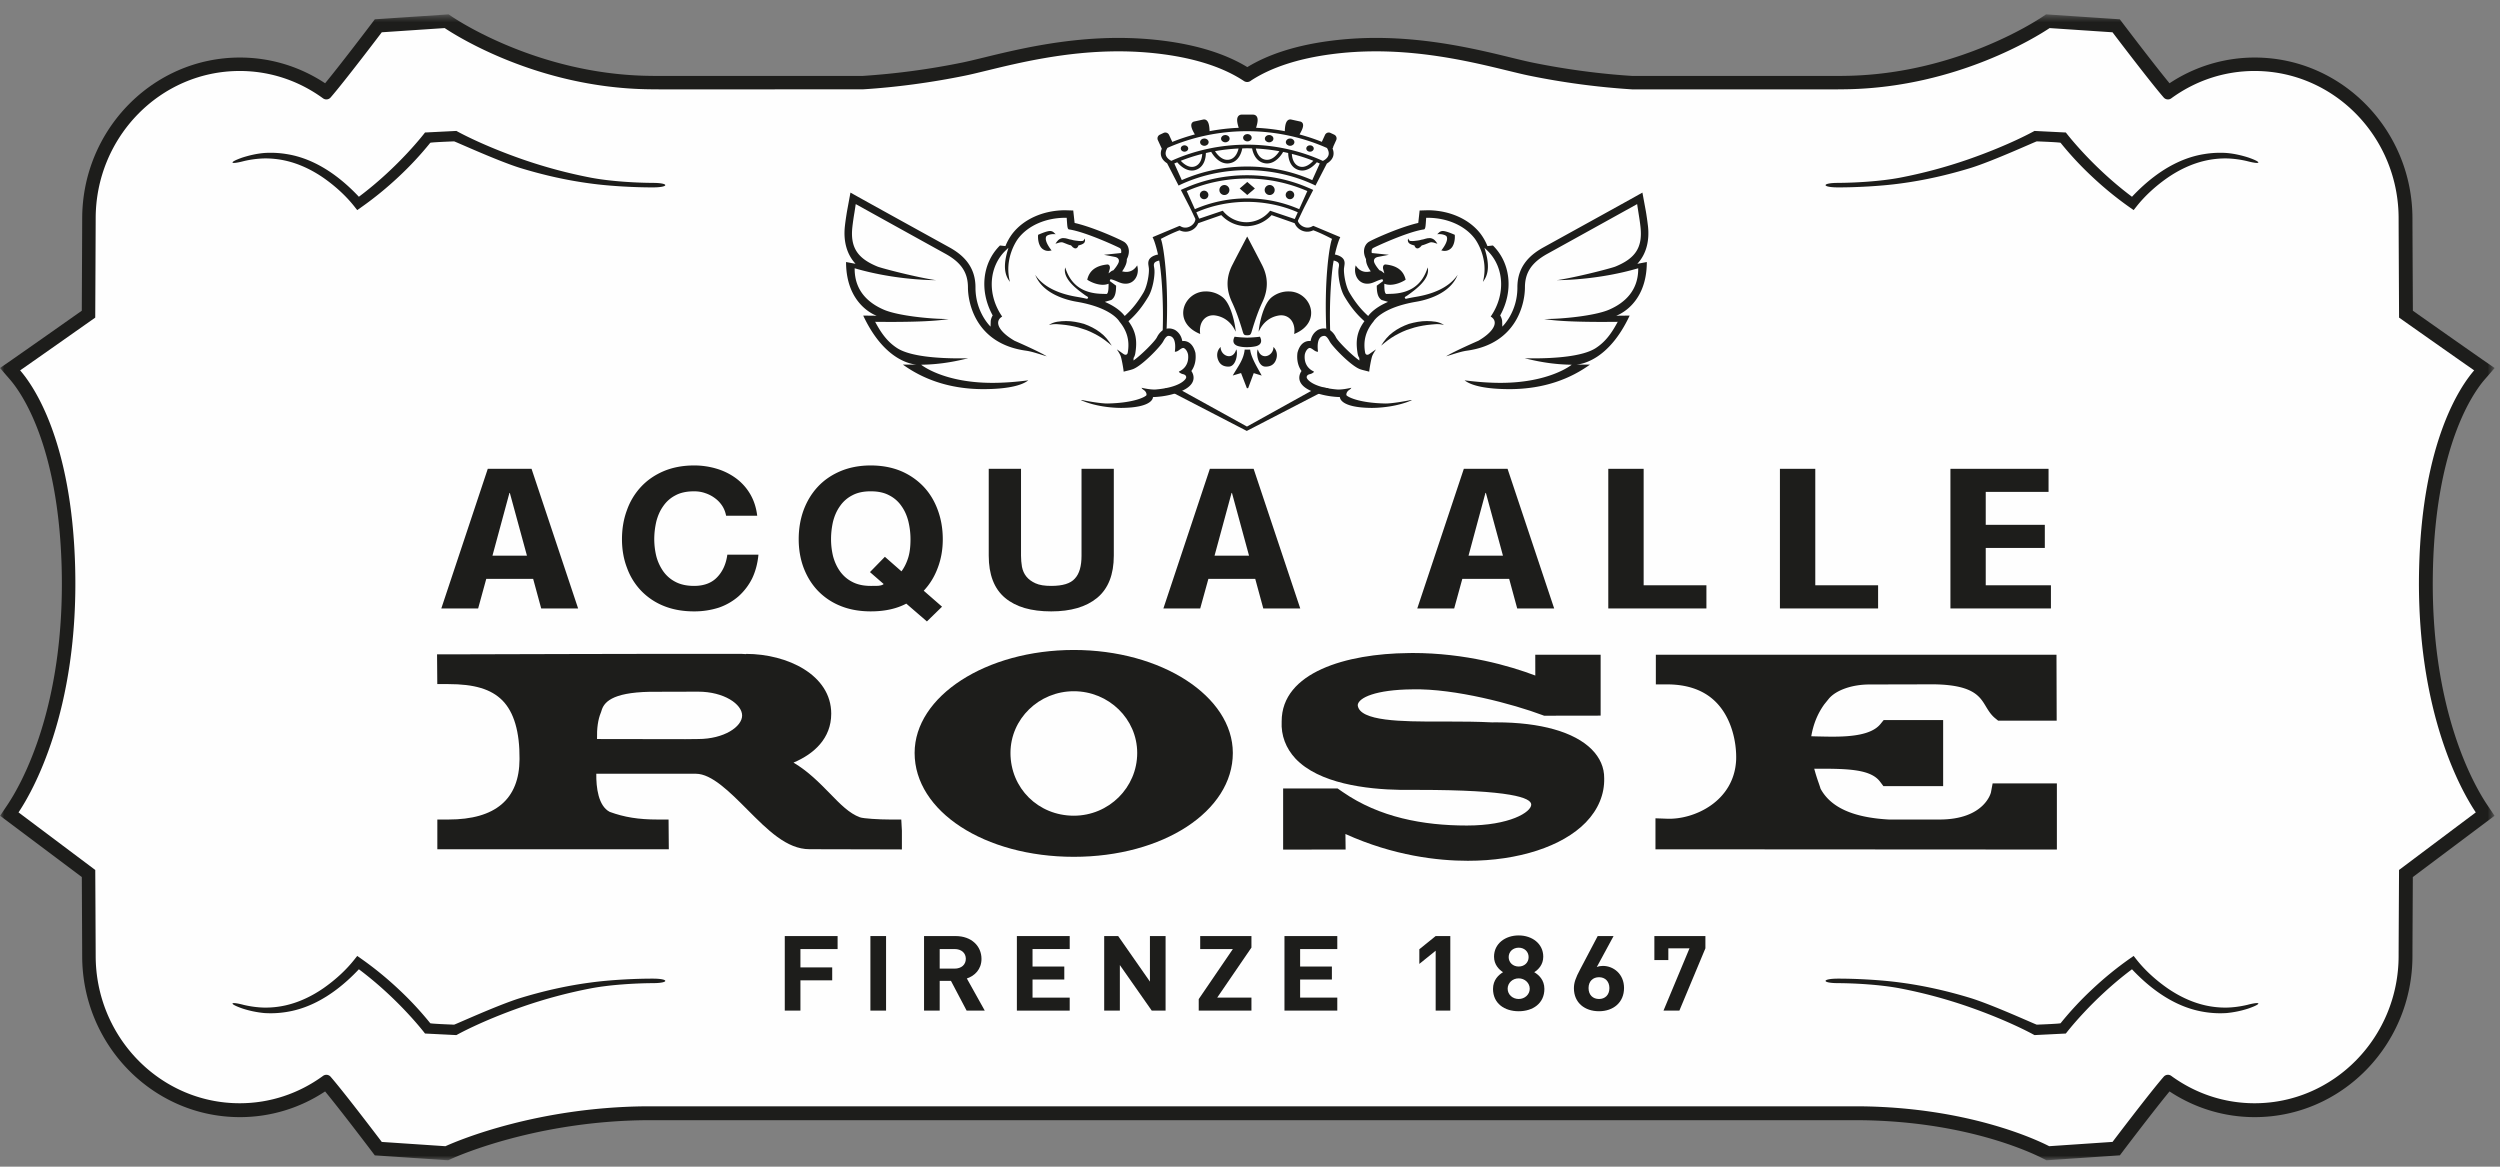 <?xml version="1.0" encoding="UTF-8"?> <svg xmlns="http://www.w3.org/2000/svg" xmlns:xlink="http://www.w3.org/1999/xlink" width="300" height="140"><rect width="100%" height="100%" fill="#808080" stroke="none"/><defs><path id="path-1" d="M0 .56h299.357v137.512H0z"></path><path id="path-3" d="M0 138.236h299.357V.723H0z"></path></defs><g id="Artboard" stroke="none" stroke-width="1" fill="none" fill-rule="evenodd"><g id="Group-64" transform="translate(0 1)"><g id="Group-3" transform="translate(0 .164)"><mask id="mask-2" fill="#fff"><use xlink:href="#path-1"></use></mask><path d="M245.17 137.864c-1.45-.746-9.318-4.473-21.93-4.604H77.455c-12.965.134-22.288 4.18-23.308 4.642l-.375.17-8.794-.591-.452-.596c-.04-.053-3.621-4.783-5.514-7.078a18.462 18.462 0 0 1-10.23 3.085c-10.432 0-18.92-8.671-18.92-19.331 0-.704-.033-7.17-.044-9.479L.013 96.728l.868-1.292c1.64-2.44 6.956-11.704 6.518-28.48-.39-14.76-4.846-21.01-6.201-22.575L0 42.999l1.504-1.04a1993.93 1993.93 0 0 0 8.31-5.837c.012-2.596.049-10.328.049-11.049 0-10.66 8.488-19.332 18.92-19.332 3.65 0 7.169 1.065 10.23 3.086 1.89-2.292 5.475-7.025 5.514-7.078l.452-.596L53.83.56l.463.31c1.034.691 10.475 6.761 23.194 7.06.576.013 1.158.02 1.739.02h24.245a88.373 88.373 0 0 0 12.016-1.611c.728-.15 1.558-.353 2.52-.588l.097-.023c3.824-.932 9.61-2.342 16.11-2.342 1.87 0 3.714.117 5.483.348 4.051.524 7.406 1.586 9.983 3.155 2.576-1.57 5.93-2.63 9.983-3.155a42.53 42.53 0 0 1 5.483-.348c6.496 0 12.29 1.411 16.122 2.345l.095.024c.988.24 1.803.439 2.51.584 3.97.812 8.138 1.37 12.056 1.612h24.204c.582 0 1.163-.008 1.742-.021C234.59 7.63 244.03 1.56 245.066.869l.464-.31 8.848.594.45.596c.041.053 3.624 4.783 5.516 7.078a18.479 18.479 0 0 1 10.23-3.086c10.432 0 18.92 8.672 18.92 19.332 0 .72.037 8.453.05 11.05a2043.24 2043.24 0 0 0 8.31 5.836l1.503 1.04-1.198 1.382c-1.355 1.564-5.81 7.816-6.201 22.576-.438 16.776 4.878 26.039 6.518 28.479l.869 1.292-9.806 7.354c-.012 2.308-.045 8.775-.045 9.479 0 10.66-8.488 19.331-18.92 19.331-3.65 0-7.169-1.064-10.23-3.085-1.892 2.295-5.472 7.021-5.512 7.074l-.45.596-8.806.596-.406-.21z" id="Fill-1" fill="#1D1D1B" mask="url(#mask-2)"></path></g><path d="M45.814 136.032l7.638.513c1.817-.821 11.105-4.654 23.982-4.787H223.236c12.86.133 21.06 3.959 22.664 4.785l7.605-.515s4.466-5.9 6.14-7.821a.672.672 0 0 1 .904-.102c2.946 2.149 6.407 3.285 10.004 3.285 9.53 0 17.281-7.937 17.281-17.692 0-.86.05-10.302.05-10.302s7.329-5.5 9.211-6.91c-1.584-2.355-7.25-12.04-6.797-29.435.4-15.112 4.95-21.702 6.602-23.607-1.88-1.301-9.012-6.332-9.012-6.332s-.054-11.034-.054-11.902c0-9.756-7.751-17.692-17.28-17.692-3.598 0-7.059 1.135-10.005 3.285a.673.673 0 0 1-.904-.102c-1.674-1.921-6.143-7.826-6.143-7.826l-7.546-.506c-1.584 1.058-11.127 7.032-24.066 7.336-.59.013-1.184.02-1.779.02h-24.253a89.838 89.838 0 0 1-12.336-1.645c-.747-.152-1.59-.36-2.568-.597l-.095-.023c-3.762-.917-9.436-2.299-15.735-2.299-1.799 0-3.573.112-5.271.333-4.037.524-7.309 1.592-9.729 3.175a.709.709 0 0 1-.88.034c-2.425-1.602-5.716-2.68-9.78-3.209a41 41 0 0 0-5.272-.333c-6.297 0-11.97 1.382-15.726 2.297l-.09.021c-.983.24-1.832.448-2.582.601-4.058.83-8.31 1.4-12.294 1.644l-24.295.001c-.594 0-1.188-.007-1.778-.02-12.939-.304-22.483-6.278-24.066-7.336l-7.547.506s-4.47 5.905-6.143 7.826a.675.675 0 0 1-.903.102c-2.947-2.15-6.407-3.285-10.005-3.285-9.53 0-17.281 7.936-17.281 17.692 0 .868-.053 11.902-.053 11.902s-7.132 5.03-9.013 6.332c1.651 1.905 6.201 8.495 6.602 23.606.454 17.396-5.212 27.081-6.796 29.437l9.21 6.91s.05 9.441.05 10.3c0 9.756 7.752 17.693 17.28 17.693 3.6 0 7.06-1.136 10.006-3.285a.673.673 0 0 1 .903.102c1.674 1.92 6.143 7.825 6.143 7.825" id="Fill-4" fill="#FEFEFE"></path><path d="M29.22 119.582c.833.197 1.678.314 2.524.33.847.008 1.688-.08 2.51-.265 1.643-.37 3.187-1.114 4.575-2.074 1.374-.961 2.67-2.131 3.687-3.417l.35-.445.463.325a41.246 41.246 0 0 1 4.52 3.686 39.33 39.33 0 0 1 3.78 4.062c.052.064 2.218.15 2.859.175.111.003 5.144-2.314 7.903-3.18 2.765-.847 5.589-1.493 8.449-1.871 2.38-.33 5.44-.476 7.503-.472 1.977 0 2 .541 0 .541-2.051.012-5.056.179-7.39.617a59.033 59.033 0 0 0-8.23 2.202c-5.04 1.756-7.955 3.416-7.955 3.416l-3.766-.188s-3.086-4.084-7.936-7.711c-3.662 3.89-6.867 4.833-8.658 5.119a11.77 11.77 0 0 1-2.694.134 12.051 12.051 0 0 1-2.623-.546c-1.682-.585-1.527-.874.13-.438" id="Fill-6" fill="#1D1D1B"></path><path d="M269.684 119.582c-.833.197-1.678.314-2.525.33a11.016 11.016 0 0 1-2.508-.265c-1.643-.37-3.188-1.114-4.575-2.074-1.374-.961-2.672-2.131-3.688-3.417l-.35-.445-.464.325a41.238 41.238 0 0 0-4.518 3.686 39.416 39.416 0 0 0-3.782 4.062c-.051.064-2.217.15-2.857.175-.112.003-5.145-2.314-7.904-3.18-2.764-.847-5.589-1.493-8.448-1.871-2.382-.33-5.442-.476-7.505-.472-1.976 0-2 .541 0 .541 2.053.012 5.058.179 7.391.617a59.07 59.07 0 0 1 8.23 2.202c5.039 1.756 7.955 3.416 7.955 3.416l3.766-.188s3.086-4.084 7.936-7.711c3.662 3.89 6.868 4.833 8.658 5.119.89.148 1.797.193 2.694.134a12.036 12.036 0 0 0 2.622-.546c1.683-.585 1.529-.874-.128-.438" id="Fill-8" fill="#1D1D1B"></path><path d="M29.22 18.342a12.067 12.067 0 0 1 2.524-.332c.847-.006 1.688.083 2.51.267 1.643.37 3.187 1.113 4.575 2.073 1.374.962 2.67 2.132 3.687 3.418l.35.445.463-.325a41.246 41.246 0 0 0 4.52-3.686 39.33 39.33 0 0 0 3.78-4.062c.052-.064 2.218-.15 2.859-.175.111-.003 5.144 2.314 7.903 3.18 2.765.847 5.589 1.492 8.449 1.871 2.38.33 5.44.476 7.503.472 1.977 0 2-.541 0-.541-2.051-.012-5.056-.179-7.39-.617a59.133 59.133 0 0 1-8.23-2.202c-5.04-1.756-7.955-3.416-7.955-3.416l-3.766.188s-3.086 4.083-7.936 7.711c-3.662-3.89-6.867-4.833-8.658-5.119a11.729 11.729 0 0 0-2.694-.134c-.898.076-1.775.277-2.623.546-1.682.585-1.527.873.13.438" id="Fill-10" fill="#1D1D1B"></path><path d="M269.684 18.342a12.068 12.068 0 0 0-2.525-.332 11.058 11.058 0 0 0-2.508.267c-1.643.37-3.188 1.113-4.575 2.073-1.374.962-2.672 2.132-3.688 3.418l-.35.445-.464-.325a41.238 41.238 0 0 1-4.518-3.686 39.416 39.416 0 0 1-3.782-4.062c-.051-.064-2.217-.15-2.857-.175-.112-.003-5.145 2.314-7.904 3.18-2.764.847-5.589 1.492-8.448 1.871-2.382.33-5.442.476-7.505.472-1.976 0-2-.541 0-.541 2.053-.012 5.058-.179 7.391-.617a59.17 59.17 0 0 0 8.23-2.202c5.039-1.756 7.955-3.416 7.955-3.416l3.766.188s3.086 4.083 7.936 7.711c3.662-3.89 6.868-4.833 8.658-5.119a11.735 11.735 0 0 1 2.694-.134c.898.076 1.775.277 2.622.546 1.683.585 1.529.873-.128.438" id="Fill-12" fill="#1D1D1B"></path><path id="Fill-14" fill="#1D1D1B" d="M100.513 112.885h-4.461v2.199h3.813v1.559h-3.813v3.63h-1.879v-8.946h6.34z"></path><mask id="mask-4" fill="#fff"><use xlink:href="#path-3"></use></mask><path id="Fill-16" fill="#1D1D1B" mask="url(#mask-4)" d="M104.448 120.273h1.88v-8.946h-1.88z"></path><path d="M112.763 112.885v2.35h1.784c.825 0 1.352-.478 1.352-1.181 0-.691-.527-1.169-1.352-1.169h-1.784zm1.893-1.558c1.973 0 3.123 1.244 3.123 2.74 0 1.256-.825 2.047-1.758 2.35l2.15 3.857h-2.176l-1.88-3.57h-1.352v3.57h-1.878v-8.947h3.77z" id="Fill-18" fill="#1D1D1B" mask="url(#mask-4)"></path><path id="Fill-19" fill="#1D1D1B" mask="url(#mask-4)" d="M128.365 112.885h-4.461v2.099h3.812v1.558h-3.812v2.173h4.46v1.559h-6.339v-8.947h6.34z"></path><path id="Fill-20" fill="#1D1D1B" mask="url(#mask-4)" d="M139.87 120.273h-1.661l-3.826-5.465v5.465h-1.88v-8.946h1.677l3.812 5.466v-5.466h1.879z"></path><path id="Fill-21" fill="#1D1D1B" mask="url(#mask-4)" d="M150.173 112.709l-4.109 6.006h4.109v1.558h-6.326v-1.381l4.097-6.007h-3.92v-1.558h6.149z"></path><path id="Fill-22" fill="#1D1D1B" mask="url(#mask-4)" d="M160.476 112.885h-4.461v2.099h3.812v1.558h-3.812v2.173h4.46v1.559h-6.34v-8.947h6.34z"></path><path id="Fill-23" fill="#1D1D1B" mask="url(#mask-4)" d="M172.28 113.086l-1.96 1.583v-1.76l1.96-1.582h1.757v8.946h-1.757z"></path><path d="M183.434 113.853c0-.654-.5-1.131-1.19-1.131s-1.203.477-1.203 1.13c0 .654.513 1.131 1.203 1.131.69 0 1.19-.477 1.19-1.13m.135 3.794c0-.69-.595-1.244-1.325-1.244-.744 0-1.325.553-1.325 1.244s.581 1.232 1.325 1.232c.73 0 1.325-.54 1.325-1.232m-4.407.026c0-1.093.675-1.685 1.202-2.01-.486-.315-1.08-.906-1.08-1.86 0-1.572 1.35-2.552 2.96-2.552 1.595 0 2.947.98 2.947 2.551 0 .955-.581 1.546-1.081 1.86.54.326 1.216.918 1.216 2.01 0 1.734-1.379 2.677-3.082 2.677-1.717 0-3.082-.943-3.082-2.676" id="Fill-24" fill="#1D1D1B" mask="url(#mask-4)"></path><path d="M193.128 117.572c0-.792-.5-1.307-1.244-1.307-.729 0-1.257.478-1.257 1.307s.528 1.307 1.257 1.307c.717 0 1.244-.478 1.244-1.307m-4.258.012c0-.64.189-1.218.757-2.274l2.096-3.983h1.905l-2.014 3.72c.23-.1.487-.139.73-.139 1.298 0 2.541.992 2.541 2.65 0 1.747-1.297 2.79-3 2.79-1.704 0-3.015-1.004-3.015-2.764" id="Fill-25" fill="#1D1D1B" mask="url(#mask-4)"></path><path id="Fill-26" fill="#1D1D1B" mask="url(#mask-4)" d="M202.741 112.797H200.2v1.408h-1.676v-2.878h6.124v1.47l-3.123 7.476h-1.906z"></path><path d="M83.287 57.958c.476 0 .924.068 1.367.227.426.141.817.35 1.168.618.346.255.63.567.862.924.222.352.37.744.449 1.163h3.732c-.114-.964-.397-1.832-.828-2.575a6.325 6.325 0 0 0-1.69-1.9 7.553 7.553 0 0 0-2.309-1.157 9.297 9.297 0 0 0-2.751-.403c-1.35 0-2.564.232-3.636.68-1.078.46-1.985 1.084-2.729 1.884a7.983 7.983 0 0 0-1.69 2.802c-.402 1.078-.595 2.24-.595 3.489 0 1.213.193 2.36.595 3.408a7.792 7.792 0 0 0 1.69 2.757 7.769 7.769 0 0 0 2.729 1.838c1.072.436 2.285.653 3.636.653a9.592 9.592 0 0 0 2.983-.454 7.168 7.168 0 0 0 2.355-1.357 7.176 7.176 0 0 0 1.638-2.154c.398-.84.653-1.799.75-2.842H87.28c-.147 1.117-.567 2.036-1.23 2.716-.659.692-1.589 1.033-2.763 1.033-.868 0-1.617-.16-2.229-.482a4.07 4.07 0 0 1-1.464-1.265 5.65 5.65 0 0 1-.834-1.803 8.79 8.79 0 0 1-.249-2.048c0-.738.09-1.447.249-2.139.182-.698.448-1.305.834-1.844a3.975 3.975 0 0 1 1.464-1.287c.612-.33 1.361-.482 2.229-.482" id="Fill-27" fill="#1D1D1B" mask="url(#mask-4)"></path><path d="M106.186 65.814l1.99 1.747c.324-.432.59-.959.79-1.577.204-.618.294-1.384.294-2.275 0-.737-.09-1.446-.255-2.138-.176-.697-.442-1.305-.828-1.843a3.94 3.94 0 0 0-1.47-1.288c-.612-.33-1.349-.483-2.223-.483-.857 0-1.605.154-2.212.483a3.992 3.992 0 0 0-1.469 1.288c-.386.538-.653 1.146-.834 1.843a9.533 9.533 0 0 0-.244 2.138c0 .704.086 1.385.244 2.048.181.664.448 1.26.834 1.804.374.516.862.959 1.469 1.265.607.323 1.355.482 2.212.482.284 0 .579 0 .89-.011.313-.034.534-.086.664-.216l-1.644-1.43 1.792-1.837zm-1.702-10.96c-1.333 0-2.553.234-3.619.682-1.083.459-1.99 1.083-2.734 1.883-.737.794-1.299 1.724-1.701 2.802-.392 1.078-.585 2.24-.585 3.488 0 1.214.193 2.36.585 3.41.402 1.06.964 1.979 1.701 2.756a7.737 7.737 0 0 0 2.734 1.838c1.066.437 2.286.652 3.63.652 1.668 0 3.087-.312 4.26-.93l2.474 2.138 1.815-1.77-2.196-1.916c.744-.79 1.3-1.708 1.691-2.768.397-1.05.595-2.184.595-3.399 0-1.258-.198-2.421-.595-3.5-.392-1.077-.947-2.007-1.69-2.801a8.087 8.087 0 0 0-2.717-1.883c-1.067-.448-2.286-.681-3.648-.681z" id="Fill-28" fill="#1D1D1B" mask="url(#mask-4)"></path><path d="M122.522 55.258v10.414c0 .454.04.902.114 1.344.09.443.249.823.521 1.163.267.34.642.607 1.1.817.471.216 1.096.312 1.884.312 1.378 0 2.325-.284 2.842-.88.545-.578.8-1.491.8-2.756V55.258h3.874v10.414c0 2.269-.664 3.965-1.997 5.07-1.338 1.102-3.182 1.624-5.52 1.624-2.387 0-4.224-.522-5.535-1.623-1.305-1.089-1.957-2.79-1.957-5.07V55.257h3.874z" id="Fill-29" fill="#1D1D1B" mask="url(#mask-4)"></path><path d="M147.837 58.156h-.05l-2.043 7.528h4.141l-2.048-7.528zm2.598-2.898h-5.252l-5.576 16.755h4.419l.98-3.55h5.622l.965 3.55h4.436l-5.594-16.755z" id="Fill-30" fill="#1D1D1B" mask="url(#mask-4)"></path><path d="M61.182 58.156h-.051l-2.037 7.528h4.141l-2.053-7.528zm2.603-2.898h-5.252l-5.576 16.755h4.42l.974-3.55h5.627l.965 3.55h4.43l-5.588-16.755z" id="Fill-31" fill="#1D1D1B" mask="url(#mask-4)"></path><path d="M178.31 58.156h-.058l-2.03 7.528h4.134l-2.047-7.528zm2.597-2.898h-5.247l-5.587 16.755h4.43l.975-3.55h5.622l.964 3.55h4.436l-5.593-16.755z" id="Fill-32" fill="#1D1D1B" mask="url(#mask-4)"></path><path id="Fill-33" fill="#1D1D1B" mask="url(#mask-4)" d="M197.238 55.258h-4.243v16.756h11.775v-2.78h-7.532z"></path><path id="Fill-34" fill="#1D1D1B" mask="url(#mask-4)" d="M217.834 55.258h-4.243v16.756h11.781v-2.78h-7.538z"></path><path id="Fill-35" fill="#1D1D1B" mask="url(#mask-4)" d="M245.826 55.258h-11.775v16.756h12.06v-2.78h-7.823v-4.481h7.09v-2.774h-7.09v-3.953h7.538z"></path><path d="M72.107 84.501l.056-.16c.278-1.03 1.186-2.228 5.775-2.325L83.78 82c3.109 0 5.275 1.508 5.275 2.859 0 1.344-2.166 2.824-5.286 2.824l-1.526.017-10.601-.017c-.029-1.293.119-2.36.465-3.182zm34.697 12.842c-1.304 0-3.2-.113-3.613-.267-1.265-.459-2.366-1.582-3.63-2.887-1.203-1.224-2.559-2.62-4.34-3.676 2.474-1.043 4.527-2.915 4.527-5.87 0-4.657-5.27-7.175-10.221-7.175v.027c-.324-.034-.72-.034-1.17-.034-6.176-.022-34.572.063-34.572.063h-1.338l.028 3.568h1.322c3.142 0 5.145.607 6.489 1.957 1.395 1.412 2.087 3.783 2.058 7.05-.022 4.81-2.892 7.244-8.525 7.244h-1.338v3.568h27.777l-.029-3.568h-1.333c-2.251 0-3.975-.272-5.734-.919-1.367-.715-1.628-2.927-1.606-4.572h11.958c1.877 0 4.056 2.179 6.154 4.288 2.44 2.45 4.737 4.766 7.476 4.766 2.087 0 9.745.022 9.745.022l1.339.006v-2.252l-.074-1.339h-1.35z" id="Fill-36" fill="#1D1D1B" mask="url(#mask-4)"></path><path d="M128.858 81.948c4.197 0 7.607 3.33 7.607 7.408 0 4.158-3.41 7.528-7.607 7.528-4.266 0-7.601-3.302-7.601-7.528 0-4.078 3.41-7.408 7.601-7.408m0-4.952c-10.534 0-19.104 5.548-19.104 12.36 0 7 8.389 12.462 19.104 12.462 10.698 0 19.082-5.462 19.082-12.462 0-6.812-8.566-12.36-19.082-12.36" id="Fill-37" fill="#1D1D1B" mask="url(#mask-4)"></path><path d="M179.552 85.68l-.506.006c-1.741-.09-3.545-.101-5.235-.101h-1.163c-4.265 0-9.569 0-9.722-1.98.09-.885 2.166-1.844 6.569-1.883 5.1-.12 12.161 1.797 15.576 3.08l.226.084 6.779-.011v-7.311h-7.845l.005 2.5c-3.062-1.156-8.349-2.704-14.73-2.704l-.54.01c-7.34.07-15.184 2.281-15.167 8.208-.085 1.674.5 3.206 1.657 4.453 2.813 2.979 8.429 3.688 12.671 3.756h2.031c11.237 0 13.59.958 13.59 1.764 0 .907-2.585 2.512-7.73 2.512-5.259 0-10.494-.986-14.873-4.01l-.63-.436h-6.54v7.334l7.499-.006-.023-1.866c5.796 2.626 11.106 3.216 14.69 3.216 6.06 0 11.357-1.725 14.154-4.606 1.503-1.549 2.257-3.398 2.207-5.303.016-1.277-.506-2.462-1.492-3.455-2.077-2.093-6.15-3.25-11.458-3.25" id="Fill-38" fill="#1D1D1B" mask="url(#mask-4)"></path><path d="M239.116 93.004l-.204 1.09c-.006.033-.772 3.249-6.177 3.249h-6.07c-4.299-.238-6.982-1.446-8.201-3.704-.052-.187-.131-.414-.222-.68a21.561 21.561 0 0 1-.533-1.708l.703-.006c3.534 0 6.11.114 7.193 1.554l.402.534h7.17v-7.925h-7.136l-.397.488c-1.094 1.333-3.658 1.504-5.758 1.504-.623 0-1.24-.017-1.837-.029a27.923 27.923 0 0 1-.697-.022c.254-1.47.76-2.706 1.554-3.818l.567-.703c.885-1.028 2.791-1.691 4.867-1.691l6.897-.016c5.372-.091 6.28 1.338 7.04 2.603.306.505.613 1.027 1.128 1.452l.375.306h7.022l-.023-7.918h-48.078v3.562h1.333c2.524 0 4.52.726 5.927 2.178 1.845 1.895 2.44 4.788 2.377 6.847-.21 5.037-5.077 7.226-8.293 7.095l-1.39-.05v3.72l48.17.029v-7.941h-7.709z" id="Fill-39" fill="#1D1D1B" mask="url(#mask-4)"></path><path d="M173.125 29.085a1.102 1.102 0 0 0 1.169-.497c.372-.612.278-1.409.278-1.409s-.993-.46-1.418-.456a.65.65 0 0 0-.452.16l-.23.218.317-.004c.255-.004.71.114.802.273.304.561-.636 1.682-.636 1.682l.17.033z" id="Fill-40" fill="#1D1D1B" mask="url(#mask-4)"></path><path d="M169.07 37.863c-.683.247-1.345.57-1.923 1.009-.59.429-1.047 1.007-1.416 1.609.546-.46 1.086-.884 1.678-1.218.594-.326 1.198-.63 1.852-.814.637-.226 1.305-.354 1.98-.45.668-.06 1.385-.205 2.043.01-.59-.436-1.368-.465-2.074-.483-.724.001-1.44.141-2.14.337" id="Fill-41" fill="#1D1D1B" mask="url(#mask-4)"></path><path d="M196.565 30.56c.973-1.107 1.386-2.63 1.195-4.403a35.96 35.96 0 0 0-.254-1.789l-.416-2.257c-1.61.91-8.362 4.634-11.824 6.545-1.373.757-3.196 2.084-3.178 4.85 0 2.99-1.81 4.688-1.81 4.688l-.02-.684a1.591 1.591 0 0 0-.053-.247 1.587 1.587 0 0 0-.15-.352l-.033-.058.032-.06c1.578-2.906 1.213-6.242-.903-8.334 0 0-.472.053-.659.07a6.433 6.433 0 0 0-.812-1.459c-1.35-1.768-3.717-2.828-6.337-2.84l-.988.03-.163 1.493-.088.02c-2.36.559-5.639 2.085-5.903 2.286-.307.233-.491.59-.518 1.003-.021.32.06.68.228 1.008l.015.028-.002.03c-.01.37.143.79.464 1.283l.102.154-.181.032c-.11.02-.218.03-.321.03-.534 0-.972-.263-1.303-.78-.153.53-.086 1.1.19 1.537.256.406.655.64 1.124.658l.076.002c.4 0 .698-.13 1.013-.266.239-.104.486-.212.798-.277l.096.217-.77.565c.007.687.07 1.376.584 1.715l.764.224-.288.136c-1.107.524-1.705 1.082-2.01 1.458l-.082.1-.095-.087c-.807-.74-1.49-1.6-2.146-2.708-.472-.792-.719-2.306-.656-2.945l.037-.263c.033-.204.079-.483-.072-.765-.308-.524-1.155-.62-1.155-.62l-.158.713c.245.046.612.151.703.353.063.14.048.28.02.446-.018.106-.033.192-.042.305-.07.708.177 2.322.723 3.242.71 1.197 1.423 2.087 2.312 2.885l.08.072-.063.087c-.813 1.159-1.022 2.23-.748 3.82.032.183.099.353.196.503l.01.306c-.93-.652-2.46-2.196-2.765-2.702a3.515 3.515 0 0 1-.123-.232c-.872-1.474-2.116-.718-2.116-.718-.44.282-.722.696-.834 1.232l-.018.088s-1.162-.23-1.576 1.414c-.1.807.054 1.539.443 2.114l.046.067s-1.116 1.419 1.214 2.418c1.63.71 3.393.705 3.393.705s-.11 1.271 3.783 1.303c1.307 0 3.173-.218 4.71-.867.19-.073.107-.096-.014-.071-.856.174-2.258.409-2.99.409-3.36-.062-4.69-.862-4.713-1.017-.008-.059-.029-.399.403-.654.084-.07.171-.143.184-.21l.001-.007-.007.001c-.63.146-1.139.213-1.602.213-2.934-.232-3.666-1.175-3.732-1.41 0 0-.1-.312.344-.432.048-.008.128-.028.265-.089.2-.106.25-.174.26-.21l-.12-.077-.07-.033c-.686-.384-1.02-1.09-.916-1.95.075-.35.253-.64.484-.766.23-.125.605.29.814.366.159.082.291.058.291.058s-.329-1.896.764-1.896c.312 0 .594.608.658.714.382.641 2.446 2.791 3.545 3.253.189.08.494.155.763.221.148.036.29.072.409.106.048-.526.26-1.62.362-1.883.087-.227.283-.539.455-.793-.213.141-.445.306-.568.394l-.162.113c-.07.052-.191.14-.316.14-.065 0-.222-.027-.264-.276-.244-1.407.078-2.589.997-3.702.038-.068.961-1.683 5.153-2.388 1.02-.17 4.041-.872 4.955-3.23-.617.938-1.987 2.149-5.017 2.647-.23.038-.979.173-1.234.252l-.106-.214c.03-.022.114-.075.2-.128.08-.05.162-.101.193-.125.943-.681 2.699-1.95 2.371-3.308l-.003-.01-.003.01c-.653 2.098-2.13 3.132-4.515 3.163l-.452.014-.03-.02c-.06-.04-.201-.132-.204-1.04v-.167l.158.05c.154.05.33.075.555.075h.003c.581-.007 1.285-.24 1.84-.605l.002-.004c-.247-1.106-1.06-1.706-2.454-1.832-.338.07-.256.497-.252.516.01.046.026.104.052.196l.103.36-.295-.232a.763.763 0 0 0-.255-.129l-.033-.01-.022-.027c-.192-.22-.45-.552-.592-.872-.067-.168-.068-.315-.002-.438.072-.134.216-.224.435-.268l1.312-.254-2.058-.214-.012-.097c-.026-.228.024-.393.149-.488.098-.074 4.09-1.951 6.1-2.244.177-.002.214-.32.245-.738l.046-.661h.155c2.358 0 4.477.93 5.667 2.487.077.1 1.745 2.326.985 5.204.45-.592.925-1.533.31-3.658l-.125-.434.325.313c2.065 1.982 2.244 5.32.427 7.938l-.002.002.004.002c.24.146.392.325.45.53.185.628-.466 1.473-1.74 2.256l-.19.115c-.032.014-2.995 1.304-3.87 1.868.17-.047.393-.116.623-.188.58-.183 1.3-.409 1.855-.485 6.135-.842 6.977-5.872 6.977-7.585 0-1.785.797-2.997 2.71-4.052 3.465-1.912 10.754-5.956 10.754-5.956l.159 1.03c.095.595.185 1.158.247 1.731.272 2.53-.7 3.792-3.049 4.75-.85.294-4.79 1.3-6.984 1.62 1.317-.01 5.29-.147 9.6-1.384l.158-.045-.002.163c-.034 2.417-1.472 3.929-3.491 4.804-1.695.735-5.624 1.13-7.763 1.121a.012.012 0 0 1 .002.005c1.336.228 3.666.344 6.93.344.643 0 1.862-.011 1.862-.011l-.098.18c-.774 1.43-1.53 2.317-2.53 2.967-1.57 1.022-4.941 1.237-7.491 1.237-.411 0-.766-.006-1.037-.011 1.052.253 3.058.746 5.64.774 0 0-2.652 2.176-8.545 2.176-1.33 0-2.78-.102-4.312-.303.852.684 2.74 1.056 5.396 1.056 4.232 0 7.389-1.308 9.653-2.947l-1.675.006c.752-.051 3.952-.587 6.433-5.885l-1.615.018s3.674-1.214 3.674-6.446l-1.139.217.086-.098z" id="Fill-42" fill="#1D1D1B" mask="url(#mask-4)"></path><path d="M171.6 27.569c-.467-.008-.726.174-1.027.197-.282.094-.595.114-.894.152-.27-.001-.629.097-.664-.289-.126.127-.098.416.08.564.171.136.362.191.544.242.027.005.053.007.08.01.046.14.296.76.912-.009l.096-.012c.353-.101.689-.275.89-.335.2-.067.542.049.871.162-.178-.29-.402-.631-.888-.682" id="Fill-43" fill="#1D1D1B" mask="url(#mask-4)"></path><path d="M126.02 29.085a1.103 1.103 0 0 1-1.169-.497c-.372-.612-.278-1.409-.278-1.409s.993-.46 1.417-.456a.65.65 0 0 1 .453.16l.23.218-.317-.004c-.255-.004-.709.114-.802.273-.305.561.637 1.682.637 1.682l-.172.033z" id="Fill-44" fill="#1D1D1B" mask="url(#mask-4)"></path><path d="M130.075 37.863c.683.247 1.345.57 1.923 1.009.59.429 1.047 1.007 1.416 1.609-.545-.46-1.085-.884-1.679-1.218-.593-.326-1.197-.63-1.85-.814-.638-.226-1.307-.354-1.981-.45-.668-.06-1.385-.205-2.042.01.59-.436 1.367-.465 2.074-.483.723.001 1.44.141 2.139.337" id="Fill-45" fill="#1D1D1B" mask="url(#mask-4)"></path><path d="M102.58 30.56c-.973-1.107-1.386-2.63-1.195-4.403.065-.601.16-1.205.254-1.789l.416-2.257c1.61.91 8.362 4.634 11.824 6.545 1.373.757 3.196 2.084 3.178 4.85 0 2.99 1.81 4.688 1.81 4.688l.02-.684a1.676 1.676 0 0 1 .202-.599l.034-.058-.032-.06c-1.577-2.906-1.212-6.242.904-8.334 0 0 .47.053.658.07a6.433 6.433 0 0 1 .812-1.459c1.351-1.768 3.717-2.828 6.336-2.84l.988.03.164 1.493.087.02c2.362.559 5.64 2.085 5.904 2.286.307.233.491.59.518 1.003.021.32-.06.68-.228 1.008l-.015.028.002.03c.01.37-.143.79-.465 1.283l-.1.154.18.032c.11.02.219.03.321.03.534 0 .972-.263 1.303-.78.153.53.087 1.1-.19 1.537-.256.406-.655.64-1.124.658l-.076.002c-.4 0-.699-.13-1.013-.266-.24-.104-.486-.212-.797-.277l-.097.217.77.565c-.007.687-.07 1.376-.584 1.715l-.765.224.289.136c1.107.524 1.704 1.082 2.012 1.458l.08.1.095-.087c.807-.74 1.49-1.6 2.147-2.708.47-.792.718-2.306.654-2.945l-.036-.263c-.034-.204-.078-.483.072-.765.308-.524 1.155-.62 1.155-.62l.158.713c-.245.046-.612.151-.703.353-.062.14-.048.28-.02.446.018.106.032.192.042.305.07.708-.177 2.322-.723 3.242-.71 1.197-1.424 2.087-2.312 2.885l-.08.072.062.087c.814 1.159 1.024 2.23.749 3.82a1.332 1.332 0 0 1-.196.503l-.01.306c.93-.652 2.46-2.196 2.765-2.702.05-.086.084-.152.124-.232.871-1.474 2.115-.718 2.115-.718.44.282.721.696.834 1.232l.018.088s1.162-.23 1.576 1.414c.1.807-.054 1.539-.444 2.114l-.045.067s1.116 1.419-1.214 2.418c-1.63.71-3.393.705-3.393.705s.11 1.271-3.783 1.303c-1.307 0-3.172-.218-4.71-.867-.19-.073-.107-.096.014-.071.856.174 2.257.409 2.991.409 3.36-.062 4.689-.862 4.712-1.017.008-.059.029-.399-.403-.654-.084-.07-.171-.143-.184-.21v-.007l.006.001c.63.146 1.138.213 1.602.213 2.933-.232 3.666-1.175 3.733-1.41 0 0 .098-.312-.346-.432a1.108 1.108 0 0 1-.264-.089c-.2-.106-.25-.174-.26-.21l.12-.077.07-.033c.686-.384 1.02-1.09.916-1.95-.075-.35-.254-.64-.484-.766-.23-.125-.605.29-.814.366-.159.082-.291.058-.291.058s.329-1.896-.764-1.896c-.313 0-.594.608-.658.714-.382.641-2.446 2.791-3.545 3.253-.189.08-.494.155-.763.221-.148.036-.29.072-.409.106-.049-.526-.26-1.62-.363-1.883-.086-.227-.282-.539-.454-.793.213.141.445.306.569.394l.16.113c.072.052.192.14.317.14.065 0 .222-.027.264-.276.244-1.407-.078-2.589-.997-3.702-.038-.068-.961-1.683-5.153-2.388-1.02-.17-4.041-.872-4.955-3.23.618.938 1.987 2.149 5.017 2.647.23.038.979.173 1.234.252l.106-.214a5.15 5.15 0 0 0-.2-.128c-.08-.05-.162-.101-.193-.125-.943-.681-2.698-1.95-2.371-3.308l.003-.01.003.01c.653 2.098 2.13 3.132 4.515 3.163l.452.014.03-.02c.06-.04.201-.132.204-1.04v-.167l-.158.05c-.154.05-.33.075-.556.075h-.002c-.58-.007-1.285-.24-1.84-.605l-.002-.004c.246-1.106 1.06-1.706 2.455-1.832.337.07.255.497.251.516-.01.046-.026.104-.052.196l-.103.36.295-.232a.763.763 0 0 1 .255-.129l.033-.01.023-.027c.191-.22.448-.552.59-.872.068-.168.069-.315.003-.438-.073-.134-.217-.224-.434-.268l-1.313-.254 2.059-.214.01-.097c.027-.228-.023-.393-.148-.488-.098-.074-4.09-1.951-6.1-2.244-.177-.002-.214-.32-.245-.738l-.046-.661h-.155c-2.358 0-4.476.93-5.667 2.487-.077.1-1.745 2.326-.986 5.204-.45-.592-.924-1.533-.31-3.658l.126-.434-.325.313c-2.065 1.982-2.244 5.32-.427 7.938l.001.002-.003.002c-.24.146-.391.325-.45.53-.185.628.466 1.473 1.74 2.256l.19.115c.032.014 2.995 1.304 3.87 1.868-.17-.047-.393-.116-.623-.188-.58-.183-1.3-.409-1.855-.485-6.135-.842-6.977-5.872-6.977-7.585 0-1.785-.797-2.997-2.71-4.052-3.465-1.912-10.754-5.956-10.754-5.956l-.159 1.03a32.804 32.804 0 0 0-.247 1.731c-.273 2.53.699 3.792 3.048 4.75.85.294 4.79 1.3 6.985 1.62-1.317-.01-5.29-.147-9.601-1.384l-.157-.045.003.163c.033 2.417 1.47 3.929 3.49 4.804 1.694.735 5.624 1.13 7.764 1.121a.012.012 0 0 0-.003.005c-1.336.228-3.666.344-6.93.344-.643 0-1.861-.011-1.861-.011l.097.18c.774 1.43 1.53 2.317 2.529 2.967 1.57 1.022 4.941 1.237 7.493 1.237.41 0 .764-.006 1.036-.011-1.052.253-3.058.746-5.64.774 0 0 2.651 2.176 8.545 2.176 1.33 0 2.78-.102 4.313-.303-.853.684-2.74 1.056-5.397 1.056-4.232 0-7.389-1.308-9.653-2.947l1.675.006c-.752-.051-3.952-.587-6.433-5.885l1.615.018s-3.673-1.214-3.673-6.446l1.138.217-.086-.098z" id="Fill-46" fill="#1D1D1B" mask="url(#mask-4)"></path><path d="M127.545 27.569c.467-.008.726.174 1.027.197.281.094.595.114.894.152.27-.001.63.097.664-.289.126.127.097.416-.081.564-.17.136-.362.191-.544.242-.026.005-.052.007-.08.01-.045.14-.294.76-.91-.009-.033-.004-.065-.007-.097-.012-.353-.101-.689-.275-.89-.335-.2-.067-.542.049-.872.162.179-.29.403-.631.889-.682" id="Fill-47" fill="#1D1D1B" mask="url(#mask-4)"></path><path d="M150.945 40.934c-.213.224-.077 2.022.887 2.06.53.01.96-.166 1.207-.64.264-.507.304-1.196-.227-1.72.03 1.07-1.474 1.703-1.867.3zm-1.585.015c-.12 1.23-.826 2.05-1.43 3.113l.997-.295.698 1.816.153-.004.67-1.805c.262.082.577.178.955.295-.292-.592-1.301-2.14-1.382-3.12h-.661zm5.29-6.977a3.212 3.212 0 0 0-2.054.706c-1.24 1.002-1.623 4.287-1.54 4.102.48-1.067 1.331-1.754 2.42-1.923 1.12-.175 2.042.741 1.825 2.223 3.47-1.41 2.006-5.108-.65-5.108zm-5.618 4.5c.194.638.186.77.63.756.445.013.437-.118.632-.755.335-1.094.708-2.187 1.196-3.22.708-1.506.714-2.96-.03-4.425-.583-1.145-1.186-2.278-1.788-3.435l-.01.015-.008-.015c-.603 1.157-1.206 2.29-1.788 3.435-.744 1.466-.738 2.92-.03 4.424.487 1.034.862 2.127 1.196 3.22zm-.688 2.462c-.392 1.403-1.896.77-1.867-.3-.531.524-.49 1.213-.226 1.72.247.474.676.65 1.207.64.964-.038 1.1-1.836.886-2.06zm-.19-1.53c-.303.565-.131.985.473 1.142.837.224 1.82.071 2.09 0 .605-.157.775-.577.473-1.143-.386.064-1.133.104-1.518.117-.386-.013-1.132-.053-1.518-.117zm.115-.624c.083.185-.3-3.1-1.54-4.102a3.209 3.209 0 0 0-2.053-.706c-2.658 0-4.122 3.699-.652 5.108-.217-1.482.706-2.398 1.826-2.223 1.088.17 1.94.856 2.42 1.923z" id="Fill-48" fill="#1D1D1B" mask="url(#mask-4)"></path><path d="M157.598 26.101l-.123.054c-.167.105-.366.16-.572.16-.508 0-1.035-.376-1.168-.825l-.055-.187-.362-.037-2.902-.978-.104.119a3.657 3.657 0 0 1-2.74 1.262 3.659 3.659 0 0 1-2.74-1.262l-.103-.12-2.902.979-.362.037-.054.187c-.135.449-.662.825-1.17.825a1.07 1.07 0 0 1-.57-.16l-.125-.054-3.235 1.358.1.217c.03.065.28.666.539 1.82l.186.938c.224 1.283.519 4.677.385 8.365.127.074.251.152.374.232l.071.047.005-.086c.31-6.3-.353-10.49-.645-11.261l-.024-.063s1.242-.67 2.25-1.033c.223.11.473.169.72.169.645 0 1.258-.403 1.5-.989l.041-.04c1.353-.48 2.743-.96 2.743-.96l.053.054a4.149 4.149 0 0 0 2.65 1.26v.003c.091.007.181.014.273.014l.04-.001.041.001c.092 0 .182-.007.273-.014v-.003a4.15 4.15 0 0 0 2.65-1.26l.053-.054s1.39.48 2.743.96l.042.04c.241.586.854.989 1.498.989.248 0 .498-.059.721-.17 1.009.364 2.25 1.034 2.25 1.034l-.023.063c-.293.77-.957 4.962-.646 11.26l.005.087.071-.047c.123-.08.247-.158.374-.232-.134-3.688.16-7.082.385-8.365l.187-.937c.259-1.155.51-1.756.537-1.821l.1-.217-3.235-1.358zm.572 19.348l-8.534 4.738-8.374-4.626c-.252.01-1.081.022-1.331.037l-.179.01 9.861 5.104 9.855-5.1-.126-.032c-.176-.044-.937-.088-1.172-.131z" id="Fill-49" fill="#1D1D1B" mask="url(#mask-4)"></path><path d="M149.688 15.086c-.284 0-.514.196-.514.44 0 .243.23.44.514.44.283 0 .513-.197.513-.44 0-.244-.23-.44-.513-.44" id="Fill-50" fill="#1D1D1B" mask="url(#mask-4)"></path><path d="M147.04 15.198c-.283 0-.513.197-.513.44s.23.44.514.44c.283 0 .512-.197.512-.44s-.229-.44-.512-.44" id="Fill-51" fill="#1D1D1B" mask="url(#mask-4)"></path><path d="M144.523 15.617c-.283 0-.513.197-.513.44s.23.44.513.44c.284 0 .513-.197.513-.44s-.23-.44-.513-.44" id="Fill-52" fill="#1D1D1B" mask="url(#mask-4)"></path><path d="M142.138 16.434c-.25 0-.45.174-.45.387 0 .213.2.386.45.386.248 0 .45-.173.45-.386 0-.213-.202-.387-.45-.387" id="Fill-53" fill="#1D1D1B" mask="url(#mask-4)"></path><path d="M152.297 15.198c-.283 0-.513.197-.513.44s.23.44.513.44c.284 0 .513-.197.513-.44s-.229-.44-.513-.44" id="Fill-54" fill="#1D1D1B" mask="url(#mask-4)"></path><path d="M154.815 15.617c-.284 0-.514.197-.514.44s.23.44.514.44c.283 0 .513-.197.513-.44s-.23-.44-.513-.44" id="Fill-55" fill="#1D1D1B" mask="url(#mask-4)"></path><path d="M157.2 16.434c-.249 0-.45.174-.45.387 0 .213.201.386.45.386.25 0 .451-.173.451-.386 0-.213-.202-.387-.451-.387" id="Fill-56" fill="#1D1D1B" mask="url(#mask-4)"></path><path id="Fill-57" fill="#1D1D1B" mask="url(#mask-4)" d="M148.76 21.617l.912.783.913-.783-.913-.783z"></path><path d="M146.928 21.203a.6.6 0 1 0 0 1.2.6.6 0 0 0 0-1.2" id="Fill-58" fill="#1D1D1B" mask="url(#mask-4)"></path><path d="M144.494 21.881a.512.512 0 1 0 0 1.024.512.512 0 0 0 0-1.024" id="Fill-59" fill="#1D1D1B" mask="url(#mask-4)"></path><path d="M152.361 21.203a.6.6 0 1 0 .001 1.2.6.6 0 0 0 0-1.2" id="Fill-60" fill="#1D1D1B" mask="url(#mask-4)"></path><path d="M154.796 21.881a.511.511 0 1 0-.001 1.023.511.511 0 0 0 0-1.023" id="Fill-61" fill="#1D1D1B" mask="url(#mask-4)"></path><path d="M141.816 20.615l-.898-1.995c.116-.052.234-.099.351-.148.245.292.918.993 1.756.993.195 0 .399-.039.607-.13.978-.423 1.07-1.574 1.073-1.972.212-.048.425-.095.64-.138.154.275.844 1.39 1.929 1.39.117 0 .238-.013.363-.042 1.08-.245 1.368-1.381 1.435-1.764.191-.005.381-.015.573-.015.203 0 .406.01.609.016.067.383.355 1.518 1.434 1.763.126.03.247.042.363.042 1.074 0 1.763-1.094 1.926-1.384.204.04.406.086.608.132.002.398.094 1.549 1.072 1.973.21.09.413.129.607.129.838 0 1.512-.702 1.756-.993.117.05.235.096.352.148l-.899 1.995a19.45 19.45 0 0 0-7.828-1.631c-2.733 0-5.425.568-7.83 1.63m2.452-3.145c-.02.386-.146 1.182-.808 1.47-.737.32-1.447-.3-1.767-.644a21.2 21.2 0 0 1 2.575-.826m4.36-.648c-.08.361-.336 1.159-1.086 1.33-.859.196-1.498-.635-1.74-1.011.93-.166 1.873-.275 2.825-.319m4.896.325c-.243.38-.88 1.199-1.738 1.004-.748-.17-1.006-.965-1.084-1.328.95.046 1.893.157 2.822.324m4.078 1.148c-.318.344-1.028.966-1.77.644-.662-.287-.787-1.083-.807-1.47.88.224 1.742.497 2.577.826m-7.955-1.934c-3.17 0-6.297.676-9.082 1.941-.162-.08-.535-.3-.652-.667-.083-.26-.018-.56.185-.89 2.945-1.302 6.226-2 9.549-2 3.339 0 6.639.701 9.593 2.016.196.323.258.618.177.874-.122.382-.518.603-.669.676-2.79-1.271-5.924-1.95-9.101-1.95m10.46-1.2l-.452-.212a.493.493 0 0 0-.652.242l-.382.832a23.465 23.465 0 0 0-2.505-.84c-.059-.016-.111-.035-.171-.05.298-.501.515-.977.4-1.284a.42.42 0 0 0-.292-.26l-1.127-.248a.477.477 0 0 0-.397.106c-.262.224-.333.733-.35 1.294a24.637 24.637 0 0 0-3.227-.393l.001-.003c-.075-.003-.148-.008-.223-.01.176-.543.28-1.054.08-1.355-.063-.096-.187-.211-.427-.224h-1.395a.508.508 0 0 0-.419.224c-.2.3-.096.812.08 1.355-.029 0-.057.002-.086.004l.001.002c-1.15.051-2.292.187-3.414.398-.017-.561-.088-1.069-.35-1.292a.475.475 0 0 0-.396-.106l-1.128.248a.42.42 0 0 0-.29.26c-.116.307.1.782.398 1.283a23.5 23.5 0 0 0-2.708.9l-.386-.84a.494.494 0 0 0-.652-.243l-.45.212a.493.493 0 0 0-.243.653l.472 1.031c-.131.324-.154.635-.06.925.13.407.455.673.696.823l1.38 2.677c.073-.032.143-.07.214-.107 2.434-1.14 5.195-1.744 8-1.744 2.802 0 5.562.604 7.995 1.741.072.038.144.077.218.11l1.364-2.645c.245-.143.608-.417.75-.855.095-.296.07-.613-.067-.944l.096-.2-.022-.01.367-.802a.493.493 0 0 0-.242-.653" id="Fill-62" fill="#1D1D1B" mask="url(#mask-4)"></path><path d="M149.645 22.806c-2.164-.001-4.31.445-6.259 1.294l-.976-2.171a18.091 18.091 0 0 1 7.235-1.502 18.094 18.094 0 0 1 7.235 1.502l-.976 2.171a15.713 15.713 0 0 0-6.26-1.294zm7.942-1.014c-.182-.078-.355-.161-.538-.24l-.002.004c-4.618-2.039-10.186-2.039-14.804 0l-.002-.004c-.184.079-.357.162-.538.24l1.07 2.076c.071.148.146.294.216.442l.61 1.288.057-.02.08.153c.079-.093.174-.171.279-.23l-.46-1.023c3.816-1.673 8.364-1.673 12.18 0l-.46 1.023c.104.059.2.137.28.23l.078-.152.057.02.611-1.289c.07-.148.144-.294.215-.442l1.07-2.076z" id="Fill-63" fill="#1D1D1B" mask="url(#mask-4)"></path></g></g></svg> 